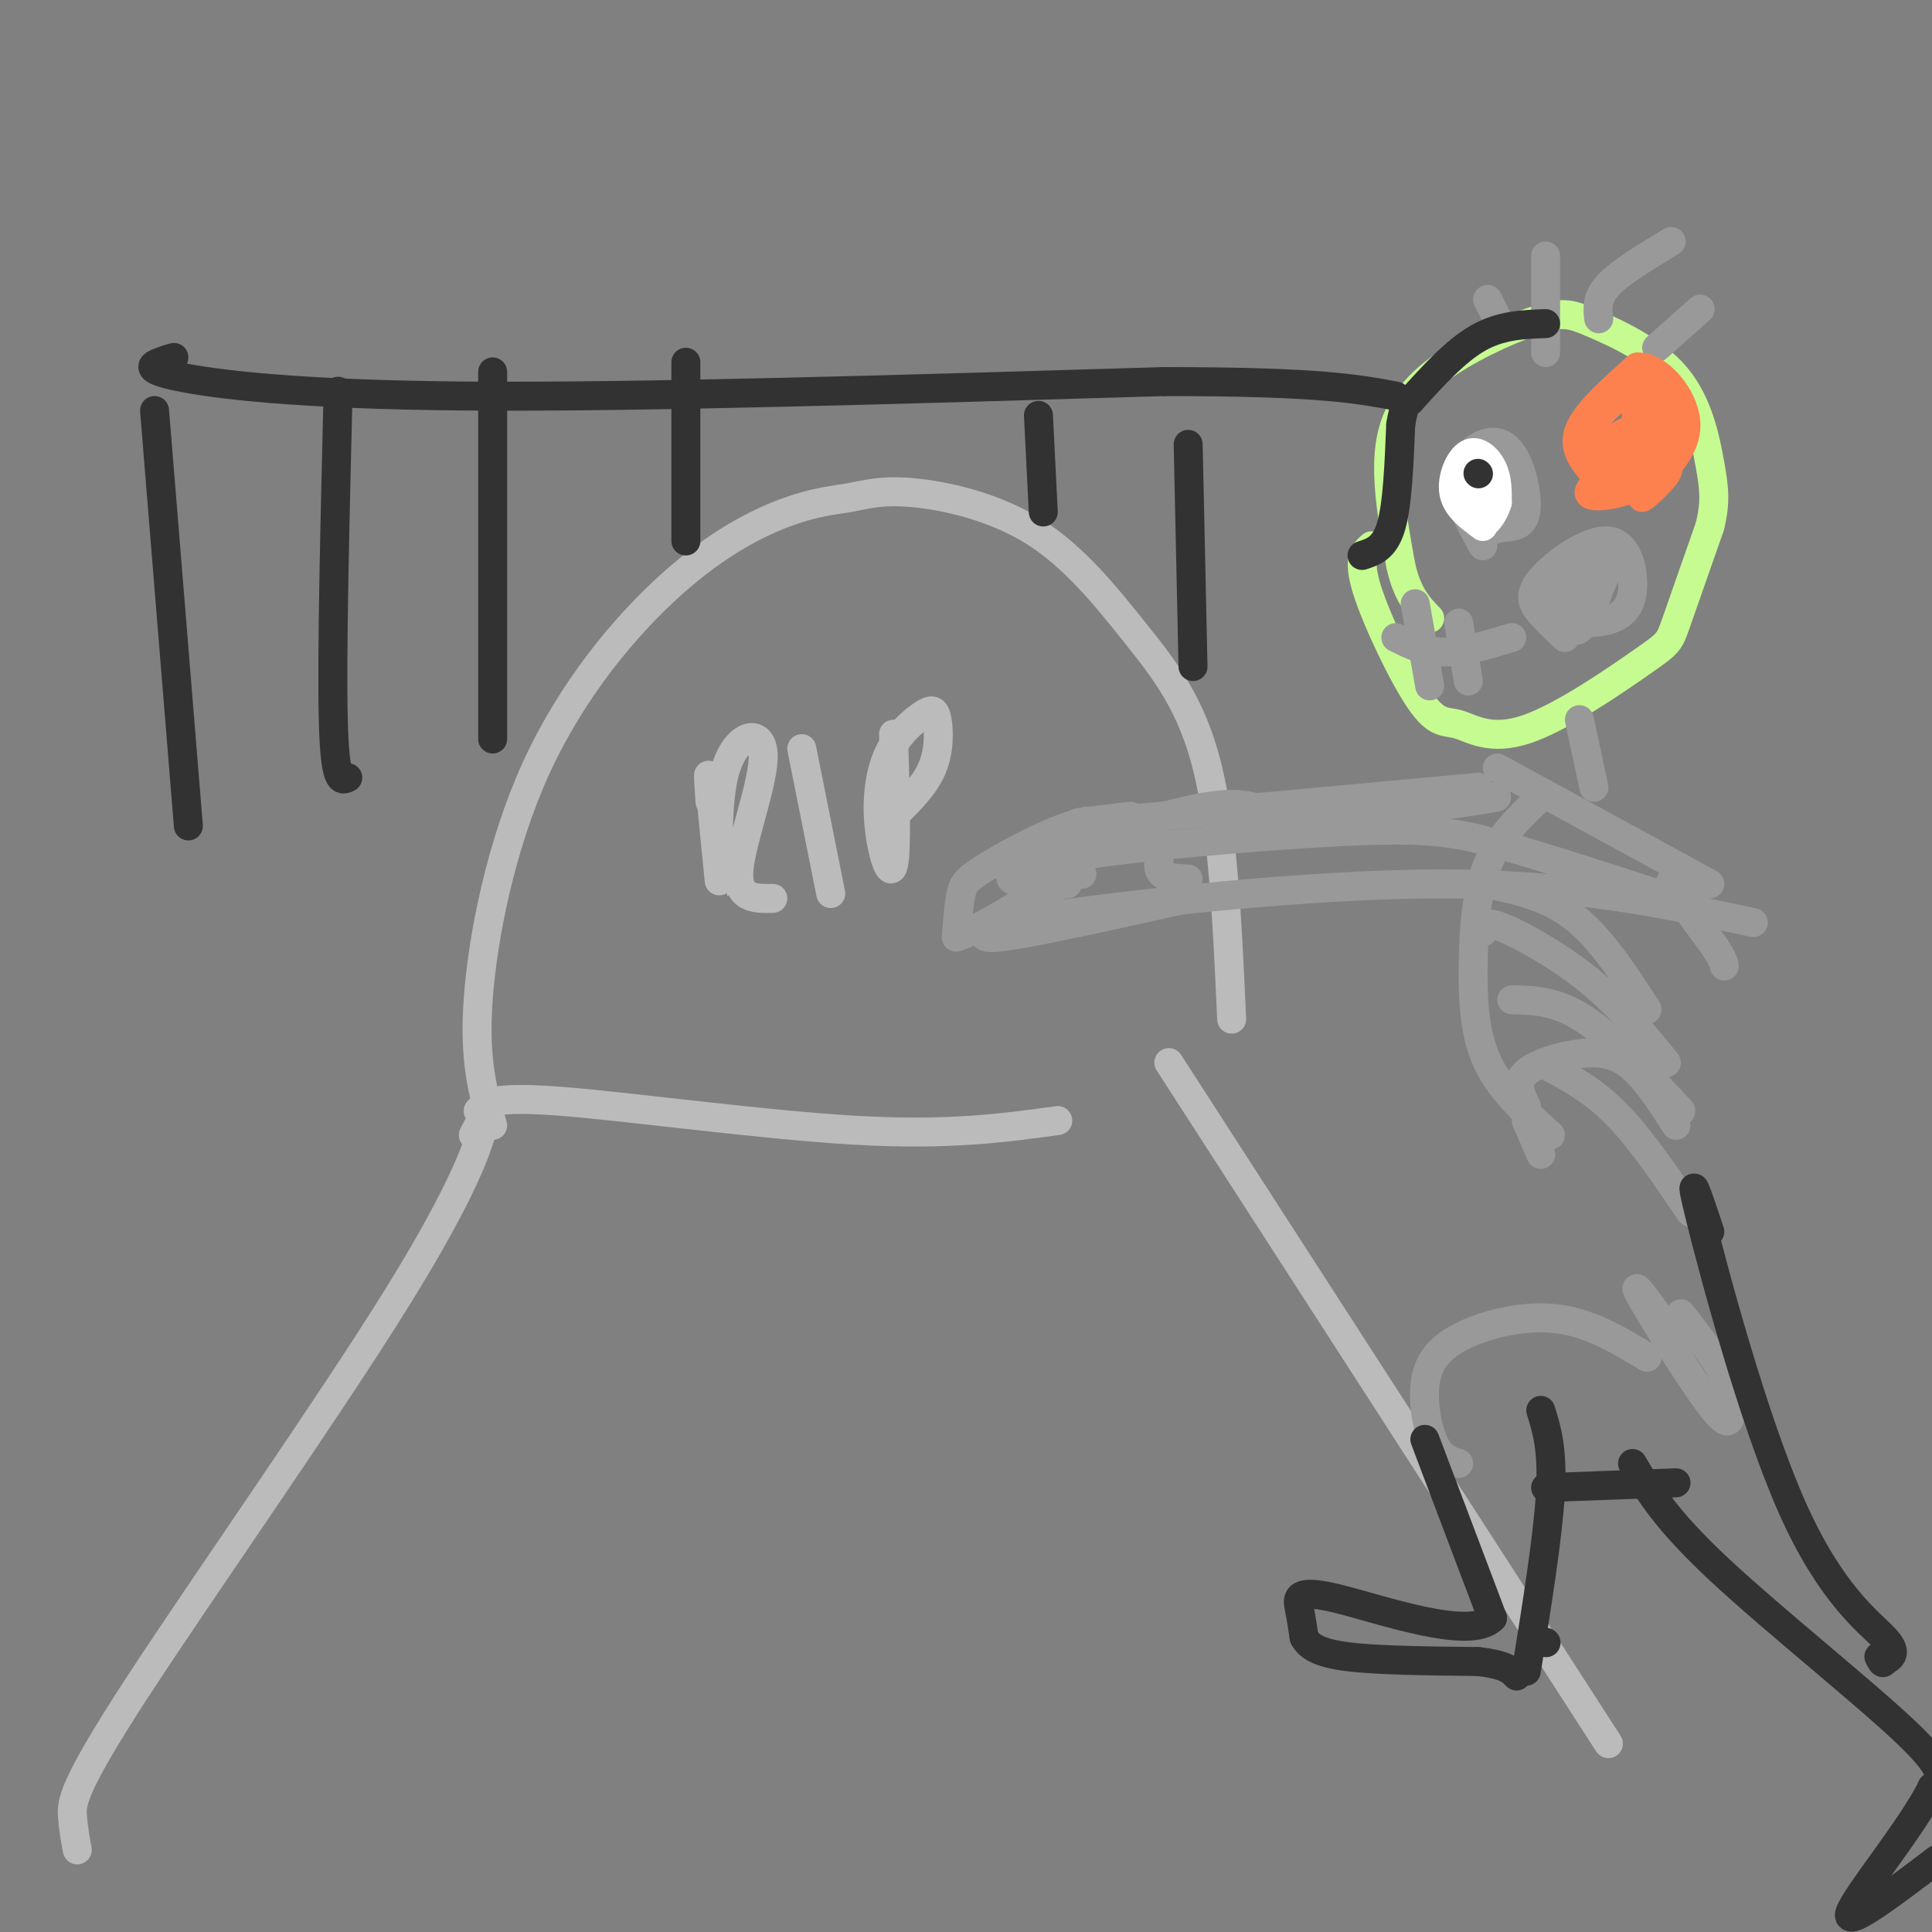 <svg viewBox='0 0 400 400' version='1.1' xmlns='http://www.w3.org/2000/svg' xmlns:xlink='http://www.w3.org/1999/xlink'><rect x="0" y="0" width="400" height="400" fill="#808080" stroke="none"/><g fill='none' stroke='#BBBBBB' stroke-width='6' stroke-linecap='round' stroke-linejoin='round'><path d='M102,233c-1.948,-6.589 -3.897,-13.179 -3,-26c0.897,-12.821 4.639,-31.874 12,-48c7.361,-16.126 18.339,-29.327 28,-38c9.661,-8.673 18.004,-12.820 24,-15c5.996,-2.180 9.644,-2.394 13,-3c3.356,-0.606 6.421,-1.604 13,-1c6.579,0.604 16.671,2.811 25,8c8.329,5.189 14.896,13.358 21,21c6.104,7.642 11.744,14.755 15,28c3.256,13.245 4.128,32.623 5,52'/><path d='M99,230c1.333,-1.556 2.667,-3.111 17,-2c14.333,1.111 41.667,4.889 61,6c19.333,1.111 30.667,-0.444 42,-2'/><path d='M147,166c-0.275,-4.150 -0.550,-8.299 0,-3c0.550,5.299 1.924,20.047 2,20c0.076,-0.047 -1.144,-14.889 1,-23c2.144,-8.111 7.654,-9.491 8,-4c0.346,5.491 -4.473,17.855 -5,24c-0.527,6.145 3.236,6.073 7,6'/><path d='M166,155c0.000,0.000 6.000,30.000 6,30'/><path d='M185,152c0.350,11.925 0.699,23.850 0,27c-0.699,3.150 -2.448,-2.475 -3,-8c-0.552,-5.525 0.092,-10.950 2,-15c1.908,-4.050 5.078,-6.725 7,-8c1.922,-1.275 2.594,-1.151 3,1c0.406,2.151 0.544,6.329 -1,10c-1.544,3.671 -4.772,6.836 -8,10'/><path d='M98,235c1.352,-2.663 2.705,-5.327 2,-2c-0.705,3.327 -3.467,12.644 -18,36c-14.533,23.356 -40.836,60.750 -54,81c-13.164,20.250 -13.190,23.357 -13,26c0.190,2.643 0.595,4.821 1,7'/><path d='M242,220c0.000,0.000 91.000,141.000 91,141'/></g>
<g fill='none' stroke='#C6FB91' stroke-width='6' stroke-linecap='round' stroke-linejoin='round'><path d='M284,113c-1.490,1.315 -2.981,2.629 -1,9c1.981,6.371 7.433,17.798 11,23c3.567,5.202 5.249,4.178 8,5c2.751,0.822 6.573,3.488 14,1c7.427,-2.488 18.461,-10.131 24,-14c5.539,-3.869 5.583,-3.962 7,-8c1.417,-4.038 4.209,-12.019 7,-20'/><path d='M354,109c1.261,-5.113 0.913,-7.897 0,-13c-0.913,-5.103 -2.391,-12.526 -7,-18c-4.609,-5.474 -12.348,-9.000 -17,-11c-4.652,-2.000 -6.216,-2.474 -11,-1c-4.784,1.474 -12.788,4.897 -19,9c-6.212,4.103 -10.632,8.887 -12,16c-1.368,7.113 0.316,16.557 2,26'/><path d='M290,117c1.333,6.167 3.667,8.583 6,11'/></g>
<g fill='none' stroke='#999999' stroke-width='6' stroke-linecap='round' stroke-linejoin='round'><path d='M307,113c-2.967,-5.337 -5.933,-10.673 -5,-15c0.933,-4.327 5.766,-7.644 9,-6c3.234,1.644 4.871,8.250 5,12c0.129,3.750 -1.249,4.643 -3,5c-1.751,0.357 -3.876,0.179 -6,0'/><path d='M307,109c-1.082,-3.011 -0.787,-10.538 1,-12c1.787,-1.462 5.067,3.141 5,7c-0.067,3.859 -3.482,6.972 -5,5c-1.518,-1.972 -1.139,-9.031 0,-12c1.139,-2.969 3.040,-1.848 4,0c0.960,1.848 0.980,4.424 1,7'/><path d='M313,104c-0.314,2.720 -1.601,6.021 -3,5c-1.399,-1.021 -2.912,-6.363 -3,-9c-0.088,-2.637 1.247,-2.568 3,-1c1.753,1.568 3.923,4.637 3,7c-0.923,2.363 -4.941,4.021 -7,3c-2.059,-1.021 -2.160,-4.720 -1,-7c1.160,-2.280 3.580,-3.140 6,-4'/><path d='M311,98c1.378,0.711 1.822,4.489 1,7c-0.822,2.511 -2.911,3.756 -5,5'/><path d='M289,132c3.000,1.500 6.000,3.000 10,3c4.000,0.000 9.000,-1.500 14,-3'/><path d='M324,132c-1.735,-1.632 -3.470,-3.264 -5,-5c-1.530,-1.736 -2.855,-3.576 0,-7c2.855,-3.424 9.889,-8.433 14,-8c4.111,0.433 5.299,6.309 5,10c-0.299,3.691 -2.085,5.197 -4,6c-1.915,0.803 -3.957,0.901 -6,1'/><path d='M328,129c-2.401,-0.613 -5.403,-2.644 -7,-5c-1.597,-2.356 -1.788,-5.035 1,-6c2.788,-0.965 8.554,-0.214 9,3c0.446,3.214 -4.427,8.892 -7,9c-2.573,0.108 -2.847,-5.356 -1,-9c1.847,-3.644 5.813,-5.470 7,-4c1.187,1.470 -0.407,6.235 -2,11'/><path d='M328,128c-0.722,2.472 -1.527,3.152 -3,2c-1.473,-1.152 -3.615,-4.135 -3,-7c0.615,-2.865 3.987,-5.610 6,-6c2.013,-0.390 2.667,1.576 2,4c-0.667,2.424 -2.656,5.304 -4,7c-1.344,1.696 -2.042,2.206 -3,1c-0.958,-1.206 -2.174,-4.127 -1,-7c1.174,-2.873 4.739,-5.696 7,-7c2.261,-1.304 3.217,-1.087 3,1c-0.217,2.087 -1.609,6.043 -3,10'/><path d='M329,126c-2.209,1.828 -6.231,1.397 -5,-2c1.231,-3.397 7.716,-9.761 9,-9c1.284,0.761 -2.633,8.646 -4,11c-1.367,2.354 -0.183,-0.823 1,-4'/><path d='M293,125c0.000,0.000 3.000,17.000 3,17'/><path d='M302,129c0.000,0.000 2.000,12.000 2,12'/><path d='M320,73c0.000,0.000 0.000,-20.000 0,-20'/><path d='M331,66c-0.250,-2.167 -0.500,-4.333 2,-7c2.500,-2.667 7.750,-5.833 13,-9'/><path d='M343,72c0.000,0.000 9.000,-8.000 9,-8'/><path d='M311,68c0.000,0.000 -3.000,-6.000 -3,-6'/><path d='M327,149c0.000,0.000 3.000,14.000 3,14'/><path d='M310,159c0.000,0.000 44.000,24.000 44,24'/><path d='M319,165c-4.298,4.048 -8.595,8.095 -11,14c-2.405,5.905 -2.917,13.667 -3,21c-0.083,7.333 0.262,14.238 3,20c2.738,5.762 7.869,10.381 13,15'/><path d='M319,239c0.000,0.000 -3.000,-7.000 -3,-7'/><path d='M316,229c-1.220,-2.452 -2.440,-4.905 0,-7c2.440,-2.095 8.542,-3.833 13,-4c4.458,-0.167 7.274,1.238 10,4c2.726,2.762 5.363,6.881 8,11'/><path d='M321,221c4.583,2.500 9.167,5.000 14,10c4.833,5.000 9.917,12.500 15,20'/><path d='M313,207c4.583,0.083 9.167,0.167 15,4c5.833,3.833 12.917,11.417 20,19'/><path d='M307,193c0.044,-1.267 0.089,-2.533 4,-1c3.911,1.533 11.689,5.867 18,11c6.311,5.133 11.156,11.067 16,17'/><path d='M308,183c6.250,1.333 12.500,2.667 18,7c5.500,4.333 10.250,11.667 15,19'/><path d='M351,186c-2.833,-2.333 -5.667,-4.667 -5,-3c0.667,1.667 4.833,7.333 9,13'/><path d='M355,196c1.833,2.833 1.917,3.417 2,4'/><path d='M343,272c-2.872,-3.895 -5.745,-7.789 -3,-3c2.745,4.789 11.107,18.263 15,23c3.893,4.737 3.317,0.737 3,-2c-0.317,-2.737 -0.376,-4.211 -2,-7c-1.624,-2.789 -4.812,-6.895 -8,-11'/><path d='M346,186c-12.931,-4.209 -25.863,-8.418 -35,-11c-9.137,-2.582 -14.480,-3.537 -29,-3c-14.520,0.537 -38.217,2.568 -50,4c-11.783,1.432 -11.652,2.266 -11,3c0.652,0.734 1.826,1.367 3,2'/><path d='M363,191c-18.933,-4.022 -37.867,-8.044 -65,-8c-27.133,0.044 -62.467,4.156 -76,6c-13.533,1.844 -5.267,1.422 3,1'/><path d='M246,182c-2.733,-0.133 -5.467,-0.267 -6,-2c-0.533,-1.733 1.133,-5.067 -1,-7c-2.133,-1.933 -8.067,-2.467 -14,-3'/><path d='M225,170c-6.345,1.321 -15.208,6.125 -20,9c-4.792,2.875 -5.512,3.821 -6,6c-0.488,2.179 -0.744,5.589 -1,9'/><path d='M198,194c4.378,-1.178 15.822,-8.622 20,-11c4.178,-2.378 1.089,0.311 -2,3'/><path d='M212,187c0.000,0.000 0.100,0.100 0.1,0.1'/><path d='M209,190c-4.083,2.333 -8.167,4.667 -2,4c6.167,-0.667 22.583,-4.333 39,-8'/><path d='M306,163c-32.500,3.000 -65.000,6.000 -77,7c-12.000,1.000 -3.500,0.000 5,-1'/><path d='M282,169c-18.022,2.467 -36.044,4.933 -29,4c7.044,-0.933 39.156,-5.267 51,-7c11.844,-1.733 3.422,-0.867 -5,0'/><path d='M262,168c-3.178,-1.267 -6.356,-2.533 -17,0c-10.644,2.533 -28.756,8.867 -34,12c-5.244,3.133 2.378,3.067 10,3'/><path d='M341,281c-5.986,-3.620 -11.971,-7.241 -19,-8c-7.029,-0.759 -15.100,1.343 -20,4c-4.900,2.657 -6.627,5.869 -7,10c-0.373,4.131 0.608,9.180 2,12c1.392,2.820 3.196,3.410 5,4'/></g>
<g fill='none' stroke='#FC814E' stroke-width='6' stroke-linecap='round' stroke-linejoin='round'><path d='M330,98c-2.250,-2.667 -4.500,-5.333 -3,-9c1.500,-3.667 6.750,-8.333 12,-13'/><path d='M339,76c4.400,-0.156 9.400,5.956 10,11c0.600,5.044 -3.200,9.022 -7,13'/><path d='M342,100c-3.845,2.417 -9.958,1.958 -10,-1c-0.042,-2.958 5.988,-8.417 7,-10c1.012,-1.583 -2.994,0.708 -7,3'/><path d='M332,92c-1.754,0.125 -2.637,-1.062 -3,-2c-0.363,-0.938 -0.204,-1.627 2,-4c2.204,-2.373 6.452,-6.432 8,-5c1.548,1.432 0.394,8.353 0,10c-0.394,1.647 -0.029,-1.980 1,-3c1.029,-1.020 2.723,0.566 3,2c0.277,1.434 -0.861,2.717 -2,4'/><path d='M341,94c0.697,0.656 3.441,0.294 3,-1c-0.441,-1.294 -4.067,-3.522 -5,-6c-0.933,-2.478 0.826,-5.206 3,-5c2.174,0.206 4.764,3.344 5,6c0.236,2.656 -1.882,4.828 -4,7'/><path d='M343,95c-1.086,2.282 -1.800,4.488 -5,6c-3.200,1.512 -8.886,2.332 -9,1c-0.114,-1.332 5.345,-4.815 9,-6c3.655,-1.185 5.505,-0.070 5,2c-0.505,2.070 -3.367,5.096 -3,5c0.367,-0.096 3.962,-3.313 5,-5c1.038,-1.687 -0.481,-1.843 -2,-2'/><path d='M343,96c0.000,-0.500 1.000,-0.750 2,-1'/></g>
<g fill='none' stroke='#FFFFFF' stroke-width='6' stroke-linecap='round' stroke-linejoin='round'><path d='M307,109c-2.732,-2.006 -5.464,-4.012 -6,-7c-0.536,-2.988 1.125,-6.958 3,-8c1.875,-1.042 3.964,0.845 5,3c1.036,2.155 1.018,4.577 1,7'/><path d='M310,104c-0.738,2.655 -3.083,5.792 -4,4c-0.917,-1.792 -0.405,-8.512 0,-10c0.405,-1.488 0.702,2.256 1,6'/><path d='M307,104c-0.644,-0.444 -2.756,-4.556 -3,-6c-0.244,-1.444 1.378,-0.222 3,1'/></g>
<g fill='none' stroke='#323232' stroke-width='6' stroke-linecap='round' stroke-linejoin='round'><path d='M306,98c0.000,0.000 0.100,0.100 0.1,0.1'/><path d='M295,298c0.000,0.000 14.000,37.000 14,37'/><path d='M309,335c-4.583,4.774 -23.042,-1.792 -32,-4c-8.958,-2.208 -8.417,-0.060 -8,2c0.417,2.060 0.708,4.030 1,6'/><path d='M270,339c0.956,1.778 2.844,3.222 9,4c6.156,0.778 16.578,0.889 27,1'/><path d='M306,344c5.833,0.667 6.917,1.833 8,3'/><path d='M320,340c0.000,0.000 0.100,0.100 0.1,0.1'/><path d='M319,292c1.250,4.000 2.500,8.000 2,17c-0.500,9.000 -2.750,23.000 -5,37'/><path d='M320,308c0.000,0.000 27.000,-1.000 27,-1'/><path d='M354,255c-2.429,-7.280 -4.857,-14.560 -2,-3c2.857,11.560 11.000,41.958 19,60c8.000,18.042 15.857,23.726 19,27c3.143,3.274 1.571,4.137 0,5'/><path d='M390,344c-0.167,0.667 -0.583,-0.167 -1,-1'/><path d='M338,303c3.378,5.756 6.756,11.511 18,22c11.244,10.489 30.356,25.711 39,34c8.644,8.289 6.822,9.644 5,11'/><path d='M400,370c-3.800,7.978 -15.800,22.422 -17,26c-1.200,3.578 8.400,-3.711 18,-11'/><path d='M32,85c0.000,0.000 7.000,86.000 7,86'/><path d='M70,81c-0.667,27.333 -1.333,54.667 -1,68c0.333,13.333 1.667,12.667 3,12'/><path d='M102,77c0.000,0.000 0.000,76.000 0,76'/><path d='M142,75c0.000,0.000 0.000,37.000 0,37'/><path d='M215,86c0.000,0.000 1.000,20.000 1,20'/><path d='M246,92c0.000,0.000 1.000,46.000 1,46'/><path d='M36,74c-0.792,0.220 -1.583,0.440 -3,1c-1.417,0.560 -3.458,1.458 4,3c7.458,1.542 24.417,3.726 60,4c35.583,0.274 89.792,-1.363 144,-3'/><path d='M241,79c32.000,0.000 40.000,1.500 48,3'/><path d='M282,115c2.333,-0.750 4.667,-1.500 6,-6c1.333,-4.500 1.667,-12.750 2,-21'/><path d='M290,88c0.667,-4.333 1.333,-4.667 2,-5'/><path d='M292,83c4.667,-5.167 9.333,-10.333 14,-13c4.667,-2.667 9.333,-2.833 14,-3'/></g>
</svg>